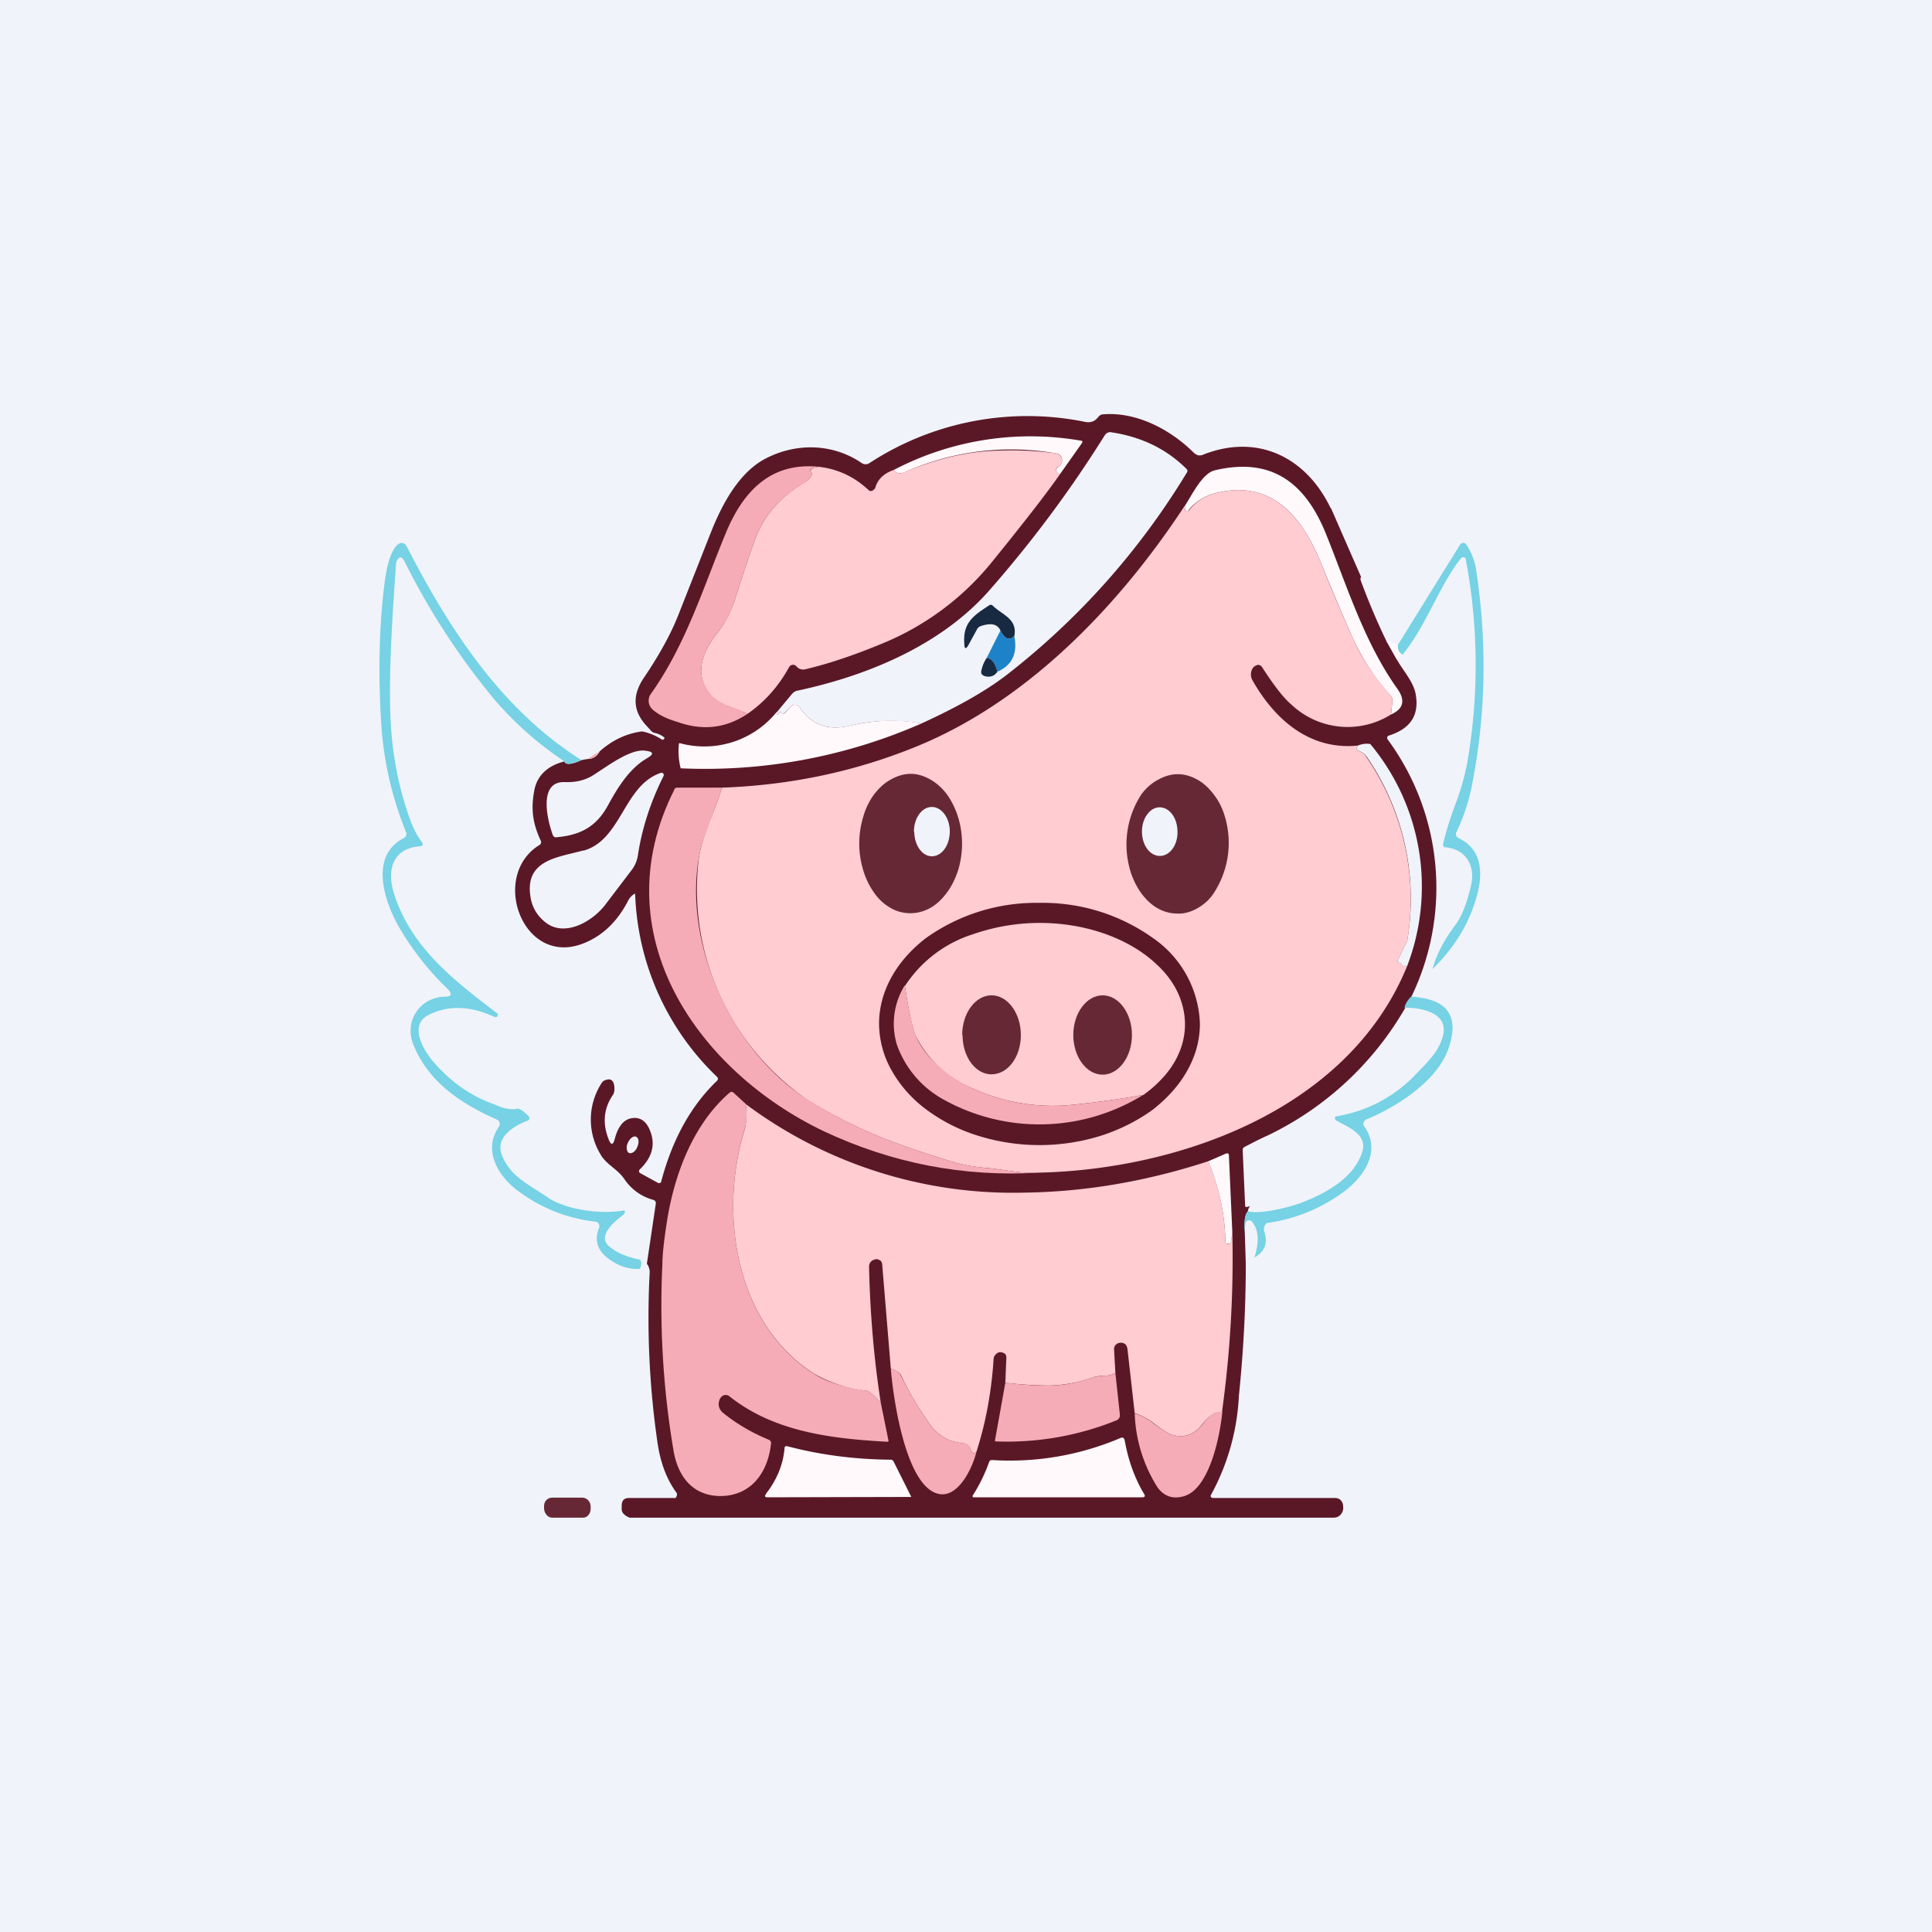 <!-- by TradingView --><svg width="56" height="56" viewBox="0 0 56 56" xmlns="http://www.w3.org/2000/svg"><path fill="#F0F3FA" d="M0 0h56v56H0z"/><path d="m38.58 14.73.87 1.99c-.02.05-.02.08-.01.1.22.6.47 1.19.74 1.75l.31.55c.18.32.47.63.54.98.12.62-.14 1.02-.77 1.22a.07.07 0 0 0-.05.05.07.07 0 0 0 .01.06 7.25 7.25 0 0 1 .69 7.46 9.19 9.19 0 0 1-4.16 4.02c-.23.1-.45.22-.67.33-.04.02-.06.05-.06.1l.07 1.59c0 .05.02.07.07.05l.07-.02a.32.32 0 0 0-.06.15c-.08.08-.11.28-.09.58l.03.94c0 1.28-.07 2.56-.2 3.83a6.64 6.64 0 0 1-.82 2.89.07.07 0 0 0 .03.06l.04.01h3.53c.13 0 .21.07.24.2v.03c.03.16-.08.34-.27.34H18.25s-.23-.08-.23-.24v-.1c0-.16.07-.23.22-.23h1.34a.1.1 0 0 0 .03-.05.1.1 0 0 0 0-.1c-.3-.41-.47-.9-.55-1.44a25.13 25.13 0 0 1-.23-4.92.4.4 0 0 0-.08-.28l.26-1.75c0-.05-.02-.08-.07-.1a1.47 1.47 0 0 1-.84-.6c-.2-.3-.53-.42-.7-.73a1.95 1.95 0 0 1 .04-2.06.18.18 0 0 1 .1-.08c.18-.07.27.02.27.26 0 .07-.02.14-.06.19-.25.38-.29.8-.11 1.26.07.18.13.18.18-.01.07-.27.21-.56.5-.6.21-.03.37.06.48.27.22.44.13.85-.26 1.22l-.01.02a.06.06 0 0 0 0 .06l.02.02.51.28a.08.08 0 0 0 .1-.01l.01-.04c.32-1.2.85-2.17 1.61-2.9.04-.04.04-.08 0-.12a7.7 7.7 0 0 1-2.37-5.3.04.04 0 0 0-.04.01.5.5 0 0 0-.16.18c-.3.59-.72 1-1.24 1.22-1.8.78-2.8-1.93-1.33-2.83a.09.09 0 0 0 .04-.05.1.1 0 0 0 0-.06c-.22-.47-.3-.88-.2-1.43.07-.45.37-.75.88-.88.03.1.2.1.5-.04l.17-.03c.16 0 .28-.08.35-.22.37-.33.78-.52 1.23-.58.2.04.4.12.58.24h.04l.03-.04v-.02a.67.67 0 0 0-.3-.14.2.2 0 0 1-.1-.07l-.09-.1c-.42-.43-.46-.9-.11-1.42.46-.68.8-1.3 1.02-1.87l.93-2.36c.31-.78.78-1.67 1.51-2.09.9-.5 2-.5 2.87.1a.2.2 0 0 0 .2 0 8.38 8.38 0 0 1 6.27-1.2c.16.03.28-.02.38-.15a.18.18 0 0 1 .13-.07c.96-.08 1.95.43 2.64 1.12.04.03.08.06.13.07.04 0 .1 0 .13-.02 1.56-.62 2.98.05 3.7 1.55Z" fill="#5A1826"/><path d="M26.71 20.97a5.17 5.17 0 0 0-2.1.07c-.63.14-1.1-.04-1.43-.54a.17.17 0 0 0-.12-.07.16.16 0 0 0-.14.05l-.17.18c-.03.03-.05.03-.09.01l-.03-.03h-.02c-.02 0-.04.02-.04.04 0 .03 0 .04-.03.03-.02 0-.03-.02-.03-.06l.45-.54c.04-.04.09-.08.15-.09 2.02-.43 4.16-1.31 5.56-2.9 1.23-1.4 2.35-2.9 3.35-4.5a.2.2 0 0 1 .09-.08c.03-.01.07-.02.1-.01.87.13 1.6.48 2.19 1.07.02.03.03.06 0 .1a21.56 21.56 0 0 1-5.23 5.87c-.6.46-1.41.92-2.46 1.4Z" fill="#F0F3FA"/><path d="M30.72 13.75a.14.14 0 0 1-.1-.1c-.02-.04 0-.08.04-.1l.03-.03a.2.2 0 0 0 .08-.1.21.21 0 0 0-.05-.23.2.2 0 0 0-.12-.05 7.52 7.52 0 0 0-4.38.55c-.14.06-.24.03-.31-.07a8.55 8.55 0 0 1 5.46-.84v.05l-.65.92Z" fill="#FFF9FC"/><path d="M30.72 13.75c-.36.52-1.02 1.37-1.96 2.53a7.98 7.98 0 0 1-3.18 2.37c-.77.32-1.52.58-2.24.75a.25.25 0 0 1-.25-.08.13.13 0 0 0-.12-.05.14.14 0 0 0-.1.07c-.3.55-.7 1-1.2 1.35l-.55-.22a1.3 1.3 0 0 1-.5-.3c-.52-.6-.28-1.25.16-1.81.24-.3.4-.62.51-.94.27-.86.48-1.48.62-1.85.25-.64.71-1.17 1.4-1.58.07-.04.14-.1.2-.19.04-.04.04-.08 0-.11-.02-.02-.02-.04-.01-.05a.1.1 0 0 1 .09-.08l.14-.03c.54.06 1.02.28 1.43.66l.05.04a.13.13 0 0 0 .12-.04.13.13 0 0 0 .04-.05c.07-.25.25-.42.54-.52.07.1.17.13.3.07.83-.35 1.62-.55 2.36-.61a9.9 9.9 0 0 1 2.03.06.21.21 0 0 1 .17.28.2.2 0 0 1-.08.1l-.03.02c-.05.03-.06.07-.04.11.02.05.05.09.1.1Z" fill="#FFCCD2"/><path d="m23.73 13.53-.14.03a.1.1 0 0 0-.1.08c0 .01 0 .03.02.05.04.03.04.07 0 .11a.84.84 0 0 1-.2.2c-.69.4-1.15.93-1.4 1.57-.14.37-.35.99-.62 1.85-.1.32-.27.64-.51.94-.44.56-.68 1.22-.15 1.8.1.12.27.22.5.3l.54.23c-.6.4-1.24.49-1.93.27-.29-.09-.6-.19-.83-.4a.34.34 0 0 1-.05-.44c1.02-1.43 1.52-3.08 2.17-4.65.5-1.22 1.3-2.08 2.7-1.94Z" fill="#F5ACB6"/><path d="m40.32 20.71.04-.4a.17.17 0 0 0-.04-.13 6.57 6.57 0 0 1-1.08-1.62c-.31-.7-.62-1.43-.93-2.19-.55-1.38-1.44-2.48-3.06-2.08-.33.08-.6.25-.8.5 0 .01 0 .02-.02.03a.06.06 0 0 1-.06-.01l-.02-.03a.3.3 0 0 1 0-.13c.2-.3.5-.94.87-1.02 1.7-.4 2.66.43 3.24 1.91.6 1.5 1.1 3.1 2.04 4.42.23.32.2.58-.18.75Z" fill="#FFF9FC"/><path d="M40.32 20.71a2.37 2.37 0 0 1-2.88-.28c-.24-.2-.52-.57-.85-1.08-.05-.08-.12-.1-.2-.05a.18.18 0 0 0-.08.07.34.34 0 0 0 0 .36c.66 1.16 1.68 2.02 3.05 1.88-.05.08-.04.13 0 .15.11.03.2.1.25.19a7.27 7.27 0 0 1 1.18 5.32l-.27.55a.06.06 0 0 0 .02.08h.03c.03.01.05.03.06.05.01.04.04.06.08.05.02 0 .05 0 .07.02-1.72 4.18-6.65 5.88-10.67 5.97-.58.03-1.02-.1-1.56-.14-.32-.03-.6-.08-.86-.15-.67-.2-1.3-.41-1.88-.63-.85-.32-1.66-.73-2.42-1.2a7.41 7.41 0 0 1-3.13-7.03c.04-.25.14-.6.3-1.01.13-.32.26-.66.37-1 1.97-.07 3.82-.46 5.58-1.17 3.23-1.3 5.9-4.06 7.83-7v.12l.03.03.03.01a.06.06 0 0 0 .06-.02c.2-.26.46-.43.8-.51 1.6-.4 2.5.7 3.05 2.08.3.76.62 1.49.93 2.19.23.52.59 1.05 1.08 1.62.03.03.04.07.04.12l-.04.41Z" fill="#FFCCD2"/><path d="M16.85 22.03c-.3.13-.46.15-.49.04a9.99 9.99 0 0 1-2-1.76 20.66 20.66 0 0 1-2.62-4.01c-.1-.2-.18-.19-.26.01-.1 1.53-.28 3.8-.1 5.27.08.71.24 1.42.49 2.13.09.25.2.49.36.7.05.08.03.11-.06.12-.78.06-.97.67-.75 1.37.5 1.58 1.76 2.53 3 3.48.02.01.02.02.01.04l-.01.03c-.02.03-.04.04-.08.03-.71-.33-1.35-.35-1.92-.06-.6.31-.12 1.06.17 1.39.51.58 1.1.98 1.74 1.2.22.11.42.15.61.14.08-.05.2.02.38.2l.02.03a.08.08 0 0 1-.01.08l-.03.02c-.4.15-.96.48-.75 1.01.25.62.79.85 1.3 1.2.53.38 1.56.51 2.2.4h.05c.01.02.02.03.01.06a.1.1 0 0 1-.04.06c-.2.15-.76.58-.44.89.23.22.55.33.86.4.06 0 .09.04.1.1a.6.6 0 0 1-.04.18c-.35.02-.67-.1-.97-.34-.27-.23-.35-.5-.22-.84a.14.14 0 0 0 0-.12.13.13 0 0 0-.1-.07 4.57 4.57 0 0 1-2.32-.95c-.54-.43-.93-1.15-.48-1.8a.14.14 0 0 0-.06-.21c-1.04-.46-1.97-1.08-2.41-2.15-.3-.71.2-1.4.9-1.41.2 0 .23-.08.08-.23a8.17 8.17 0 0 1-1.44-1.85c-.4-.73-.82-2.01.18-2.52a.12.12 0 0 0 .06-.07.13.13 0 0 0 0-.1 10.02 10.02 0 0 1-.73-3.32c-.08-1.43-.04-2.71.1-3.85.04-.32.13-.9.36-1.14.12-.11.22-.1.3.05 1.24 2.4 2.73 4.7 5.05 6.17ZM41.52 28.1c.1-.38.3-.8.65-1.27.2-.26.35-.65.47-1.17.13-.58-.16-1.05-.74-1.1h-.03a.1.1 0 0 1-.04-.1c.1-.43.24-.84.39-1.24.13-.36.23-.71.3-1.06a16.52 16.52 0 0 0-.04-5.98.09.09 0 0 0-.13 0c-.64.8-1 1.95-1.7 2.8-.1-.06-.15-.16-.13-.29l1.8-2.9a.11.11 0 0 1 .15-.04l.03.03c.15.23.24.46.28.7.33 2.13.29 4.21-.11 6.26a5.64 5.64 0 0 1-.47 1.41.16.16 0 0 0 .04.12l.05.03c.61.29.7.9.55 1.54-.21.86-.65 1.6-1.32 2.25Z" fill="#76D2E4"/><path d="M29.4 18.44c-.15.14-.28.08-.4-.16-.09-.2-.28-.23-.58-.13a.19.19 0 0 0-.1.09l-.24.44c-.08.15-.13.14-.13-.04-.04-.61.29-.81.73-1.1a.08.08 0 0 1 .1.02c.28.27.72.38.62.88Z" fill="#182A42"/><path d="M29 18.28c.12.24.25.3.4.16.1.5-.06.84-.49 1.03-.07-.26-.17-.39-.31-.4l.4-.8Z" fill="#1E82C8"/><path d="m40.18 18.57.34.12c-.02.13.03.23.12.28-.08.04-.13.1-.15.15l-.31-.55Z" fill="#FFF9FC"/><path d="M28.6 19.07c.14.01.24.14.31.4-.08.12-.2.17-.36.13-.09-.03-.13-.08-.1-.18a.99.99 0 0 1 .15-.35Z" fill="#182A42"/><path d="M26.71 20.97a15.6 15.6 0 0 1-6.98 1.3 2 2 0 0 1-.05-.72l.02-.01a2.7 2.7 0 0 0 2.81-.9c0 .05 0 .07.03.07.02 0 .03 0 .03-.03 0-.02.02-.03.04-.04h.02l.03.03c.03.02.06.02.09 0l.17-.19a.17.17 0 0 1 .14-.05.16.16 0 0 1 .12.07c.33.5.8.68 1.42.54.74-.17 1.44-.2 2.11-.07Z" fill="#FFF9FC"/><path d="M40.78 28.02c-.02-.02-.05-.03-.07-.02-.04 0-.07 0-.08-.05-.01-.02-.03-.04-.06-.04l-.03-.01a.06.06 0 0 1-.02-.08l.27-.55a7.27 7.27 0 0 0-1.17-5.33.47.47 0 0 0-.25-.18c-.05-.02-.06-.07-.01-.15.1-.04.2-.06.31-.05.02 0 .04 0 .06.02a6.45 6.45 0 0 1 1.05 6.44ZM16.03 24.22c-.16-.42-.45-1.59.35-1.55.3.01.56-.05.78-.18.38-.23 1.1-.8 1.55-.73.24.03.25.1.04.22-.51.3-.84.84-1.12 1.35-.34.63-.8.88-1.52.94-.02 0-.04 0-.05-.02a.08.08 0 0 1-.03-.03Z" fill="#F0F3FA"/><path d="M17.38 21.78a.38.38 0 0 1-.35.22l.35-.22Z" fill="#F5ACB6"/><path d="M16.9 24.66c1.12-.3 1.17-1.9 2.26-2.26a.06.06 0 0 1 .07.03.07.07 0 0 1 0 .07c-.37.74-.62 1.5-.74 2.29a.93.93 0 0 1-.19.44l-.73.96c-.37.51-1.18.98-1.74.56-.26-.2-.42-.46-.46-.8-.14-1.04.83-1.1 1.54-1.3Z" fill="#F0F3FA"/><path d="M26.39 26.47c-.2 0-.4-.05-.57-.15-.18-.1-.35-.25-.48-.44a2.18 2.18 0 0 1-.32-.66 2.66 2.66 0 0 1 0-1.54c.07-.25.18-.47.32-.66.14-.18.3-.33.49-.43.18-.1.37-.16.57-.16.19 0 .38.06.56.16.18.1.35.25.49.44.13.18.24.4.32.65a2.66 2.66 0 0 1 0 1.55c-.08.24-.19.47-.33.65-.14.19-.3.34-.48.44-.18.1-.38.15-.57.15ZM34.13 26.48c-.2 0-.39-.05-.57-.15-.18-.1-.34-.25-.48-.44a2.18 2.18 0 0 1-.32-.66 2.66 2.66 0 0 1 .32-2.2c.14-.19.3-.33.49-.43.18-.1.37-.16.57-.16.2 0 .39.06.57.16.18.1.34.25.48.44.14.18.25.4.32.65a2.66 2.66 0 0 1-.33 2.2c-.13.2-.3.34-.48.44-.18.1-.37.16-.57.15Z" fill="#672835"/><path d="M20.93 22.83c-.11.34-.24.68-.36 1-.17.42-.27.76-.31 1-.46 2.6 1 5.68 3.13 7.03.76.48 1.57.89 2.42 1.21.58.22 1.2.43 1.88.63.26.07.54.12.86.15.54.04.98.17 1.56.14-2.18.13-4.25-.27-6.23-1.2-3.63-1.73-6.46-5.7-4.33-9.91 0-.02.02-.03.03-.04l.04-.01h1.31Z" fill="#F5ACB6"/><path d="M26.5 24.1c0 .4.23.72.51.72.29 0 .52-.32.52-.72 0-.4-.24-.71-.52-.71-.29 0-.52.32-.52.72ZM33.1 24.1c0 .4.23.71.52.71.29 0 .52-.32.51-.7 0-.4-.23-.71-.52-.71-.28 0-.51.32-.51.7Z" fill="#F0F3FA"/><path d="M34.78 29.67c0 .47-.12.92-.36 1.35-.23.42-.57.8-1 1.14-.44.32-.95.58-1.51.76a5.98 5.98 0 0 1-3.56 0 4.96 4.96 0 0 1-1.5-.76 3.63 3.63 0 0 1-1.01-1.14 2.78 2.78 0 0 1-.36-1.35c0-.93.5-1.82 1.36-2.48a5.5 5.5 0 0 1 3.29-1.02 5.5 5.5 0 0 1 3.29 1.02 3.14 3.14 0 0 1 1.36 2.48Z" fill="#5A1826"/><path d="M33.12 31.74c-.66.12-1.33.21-2 .28a5.62 5.62 0 0 1-2.97-.49A3.21 3.21 0 0 1 26.53 30c-.1-.27-.2-.75-.3-1.42a3.67 3.67 0 0 1 1.97-1.5 5.9 5.9 0 0 1 2.9-.25c.96.16 1.81.55 2.4 1.1.48.43.76.95.83 1.5.08.61-.12 1.23-.58 1.76-.18.2-.39.4-.63.56Z" fill="#FFCCD2"/><path d="M26.23 28.57c.1.67.2 1.14.3 1.42.27.68 1 1.25 1.62 1.54.93.43 1.92.6 2.98.49.66-.07 1.33-.16 2-.28a5.72 5.72 0 0 1-5.8.12A2.93 2.93 0 0 1 26 30.29a2.1 2.1 0 0 1 .22-1.72Z" fill="#F5ACB6"/><path d="M27.9 30c0 .63.37 1.14.84 1.14s.85-.5.85-1.14c0-.63-.38-1.15-.85-1.15s-.85.52-.85 1.15ZM31.11 30c0 .63.38 1.15.85 1.15.46 0 .85-.51.85-1.15 0-.63-.38-1.15-.85-1.15-.46 0-.85.51-.85 1.15Z" fill="#672835"/><path d="M40.9 28.89c1.08.06 1.43.58 1.06 1.57-.35.9-1.47 1.62-2.34 1.98a.15.15 0 0 0-.1.17l.04.06c.52.78-.13 1.57-.76 1.98a4.83 4.83 0 0 1-2.08.8.2.2 0 0 0-.08.15.2.2 0 0 0 0 .08c.12.35.02.6-.28.77.15-.47.12-.81-.07-1.04a.1.1 0 0 0-.12-.03.1.1 0 0 0-.05.03.11.11 0 0 0-.02.06l-.02.22c-.02-.3 0-.5.1-.58.32.1 1.23-.12 1.6-.27.7-.28 1.45-.7 1.7-1.43.23-.67-.8-.84-.79-1a.1.1 0 0 1 .03-.05A4.08 4.08 0 0 0 41 31.18c.33-.35.69-.66.82-1.14.2-.7-.67-.84-1.11-.83.02-.1.08-.21.19-.32Z" fill="#76D2E4"/><path d="M21.64 32.02c-.02.1-.02.22-.02.35.01.13 0 .24-.03.34-.77 2.47-.27 5.66 2 7.11.36.23.86.39 1.52.49.08.01.22.13.42.35l.22 1.08c.01.04 0 .05-.04.05-1.62-.09-3.28-.29-4.57-1.32a.17.17 0 0 0-.24.03.23.23 0 0 0-.05.09c-.05.15 0 .28.13.38.4.32.84.57 1.3.76.05.02.07.06.07.1-.1.95-.67 1.58-1.57 1.53-.73-.05-1.12-.58-1.25-1.27a25.22 25.22 0 0 1-.33-5.46c0-.28.05-.7.14-1.28.23-1.4.79-2.8 1.81-3.68.04-.03.07-.03.11 0l.38.35Z" fill="#F5ACB6"/><path d="M21.64 32.02a12.95 12.95 0 0 0 8 2.55c1.82-.02 3.6-.33 5.38-.91.32.74.48 1.52.5 2.34 0 .04.02.07.07.06l.05-.01.03-.02.01-.03.04-.27c.04 1.73-.06 3.46-.3 5.2-.18-.02-.37.1-.56.34-.23.31-.53.42-.89.32-.1-.03-.27-.14-.52-.33a1.95 1.95 0 0 0-.56-.3l-.21-1.86c-.02-.12-.08-.18-.19-.18a.2.2 0 0 0-.18.1l-.02.06.04.72a.75.75 0 0 1-.35.08c-.13 0-.24.02-.34.06-.41.14-.82.21-1.22.22-.35 0-.78-.02-1.28-.08l.03-.73c0-.07-.03-.12-.1-.14-.07-.03-.14-.02-.2.04a.2.2 0 0 0-.07.14c-.06.93-.22 1.83-.5 2.7-.08.05-.13.03-.15-.05-.04-.13-.13-.2-.26-.21-.39-.04-.7-.22-.94-.55-.31-.44-.6-.91-.84-1.43a.19.19 0 0 0-.09-.09l-.2-.1-.25-3.02a.15.15 0 0 0-.05-.1c-.05-.03-.09-.05-.13-.04-.13.02-.2.1-.2.22.03 1.34.14 2.66.34 3.94-.2-.22-.34-.34-.42-.35a3.98 3.98 0 0 1-1.51-.49c-2.28-1.45-2.78-4.64-2.01-7.1.03-.11.04-.23.03-.35 0-.13 0-.25.02-.35Z" fill="#FFCCD2"/><path d="M18.2 33.12c-.06.12-.04.26.03.3.08.03.19-.04.24-.17.06-.13.05-.26-.03-.3-.07-.04-.18.04-.24.17Z" fill="#F0F3FA"/><path d="m35.72 35.73-.04.27-.01.03-.03.02h-.05c-.05.02-.07 0-.07-.05a6.27 6.27 0 0 0-.5-2.34l.53-.23h.02a.05.05 0 0 1 .05.05l.1 2.25Z" fill="#FFF9FC"/><path d="m25.82 39.66.2.1c.04.02.07.05.08.09.26.52.54 1 .85 1.43.24.33.55.51.94.55.13 0 .22.08.26.2.02.1.07.11.15.06-.11.45-.5 1.28-1.04 1.22-1.01-.12-1.38-2.86-1.44-3.65ZM32.33 39.8l.13 1.2c0 .04 0 .07-.02.1a.15.15 0 0 1-.08.07 8.46 8.46 0 0 1-3.5.61l-.02-.01v-.02l.3-1.67c.5.06.93.09 1.28.08.4 0 .8-.08 1.22-.22.1-.04.21-.05.34-.06.15 0 .27-.03.35-.08ZM35.43 40.92c-.06.65-.36 2.24-1.12 2.45-.32.09-.57 0-.76-.26a4.27 4.27 0 0 1-.66-2.14c.2.06.38.16.56.3.25.18.43.3.52.32.36.1.65 0 .9-.32.18-.25.37-.36.56-.35Z" fill="#F5ACB6"/><path d="M28.23 43.4h-.02a.04.04 0 0 1-.01-.06c.2-.31.35-.63.47-.96.01-.04.04-.06.08-.06a8.18 8.18 0 0 0 3.73-.64c.07-.03.1 0 .12.07.1.56.28 1.08.56 1.55.04.06.03.1-.05.1h-4.88ZM22.2 43.3c.3-.38.5-.83.54-1.32 0-.05.03-.07.08-.06.95.25 1.94.38 2.98.39a.1.1 0 0 1 .1.05l.5 1 .01.01v.01l-.01.01h-.01l-4.14.01c-.08 0-.1-.03-.04-.1Z" fill="#FFF9FC"/><path d="M16.88 43.41H16c-.12 0-.23.1-.23.24v.07c0 .13.1.27.23.27h.9c.13 0 .22-.12.22-.26v-.06c0-.14-.1-.25-.23-.26Z" fill="#672835"/></svg>